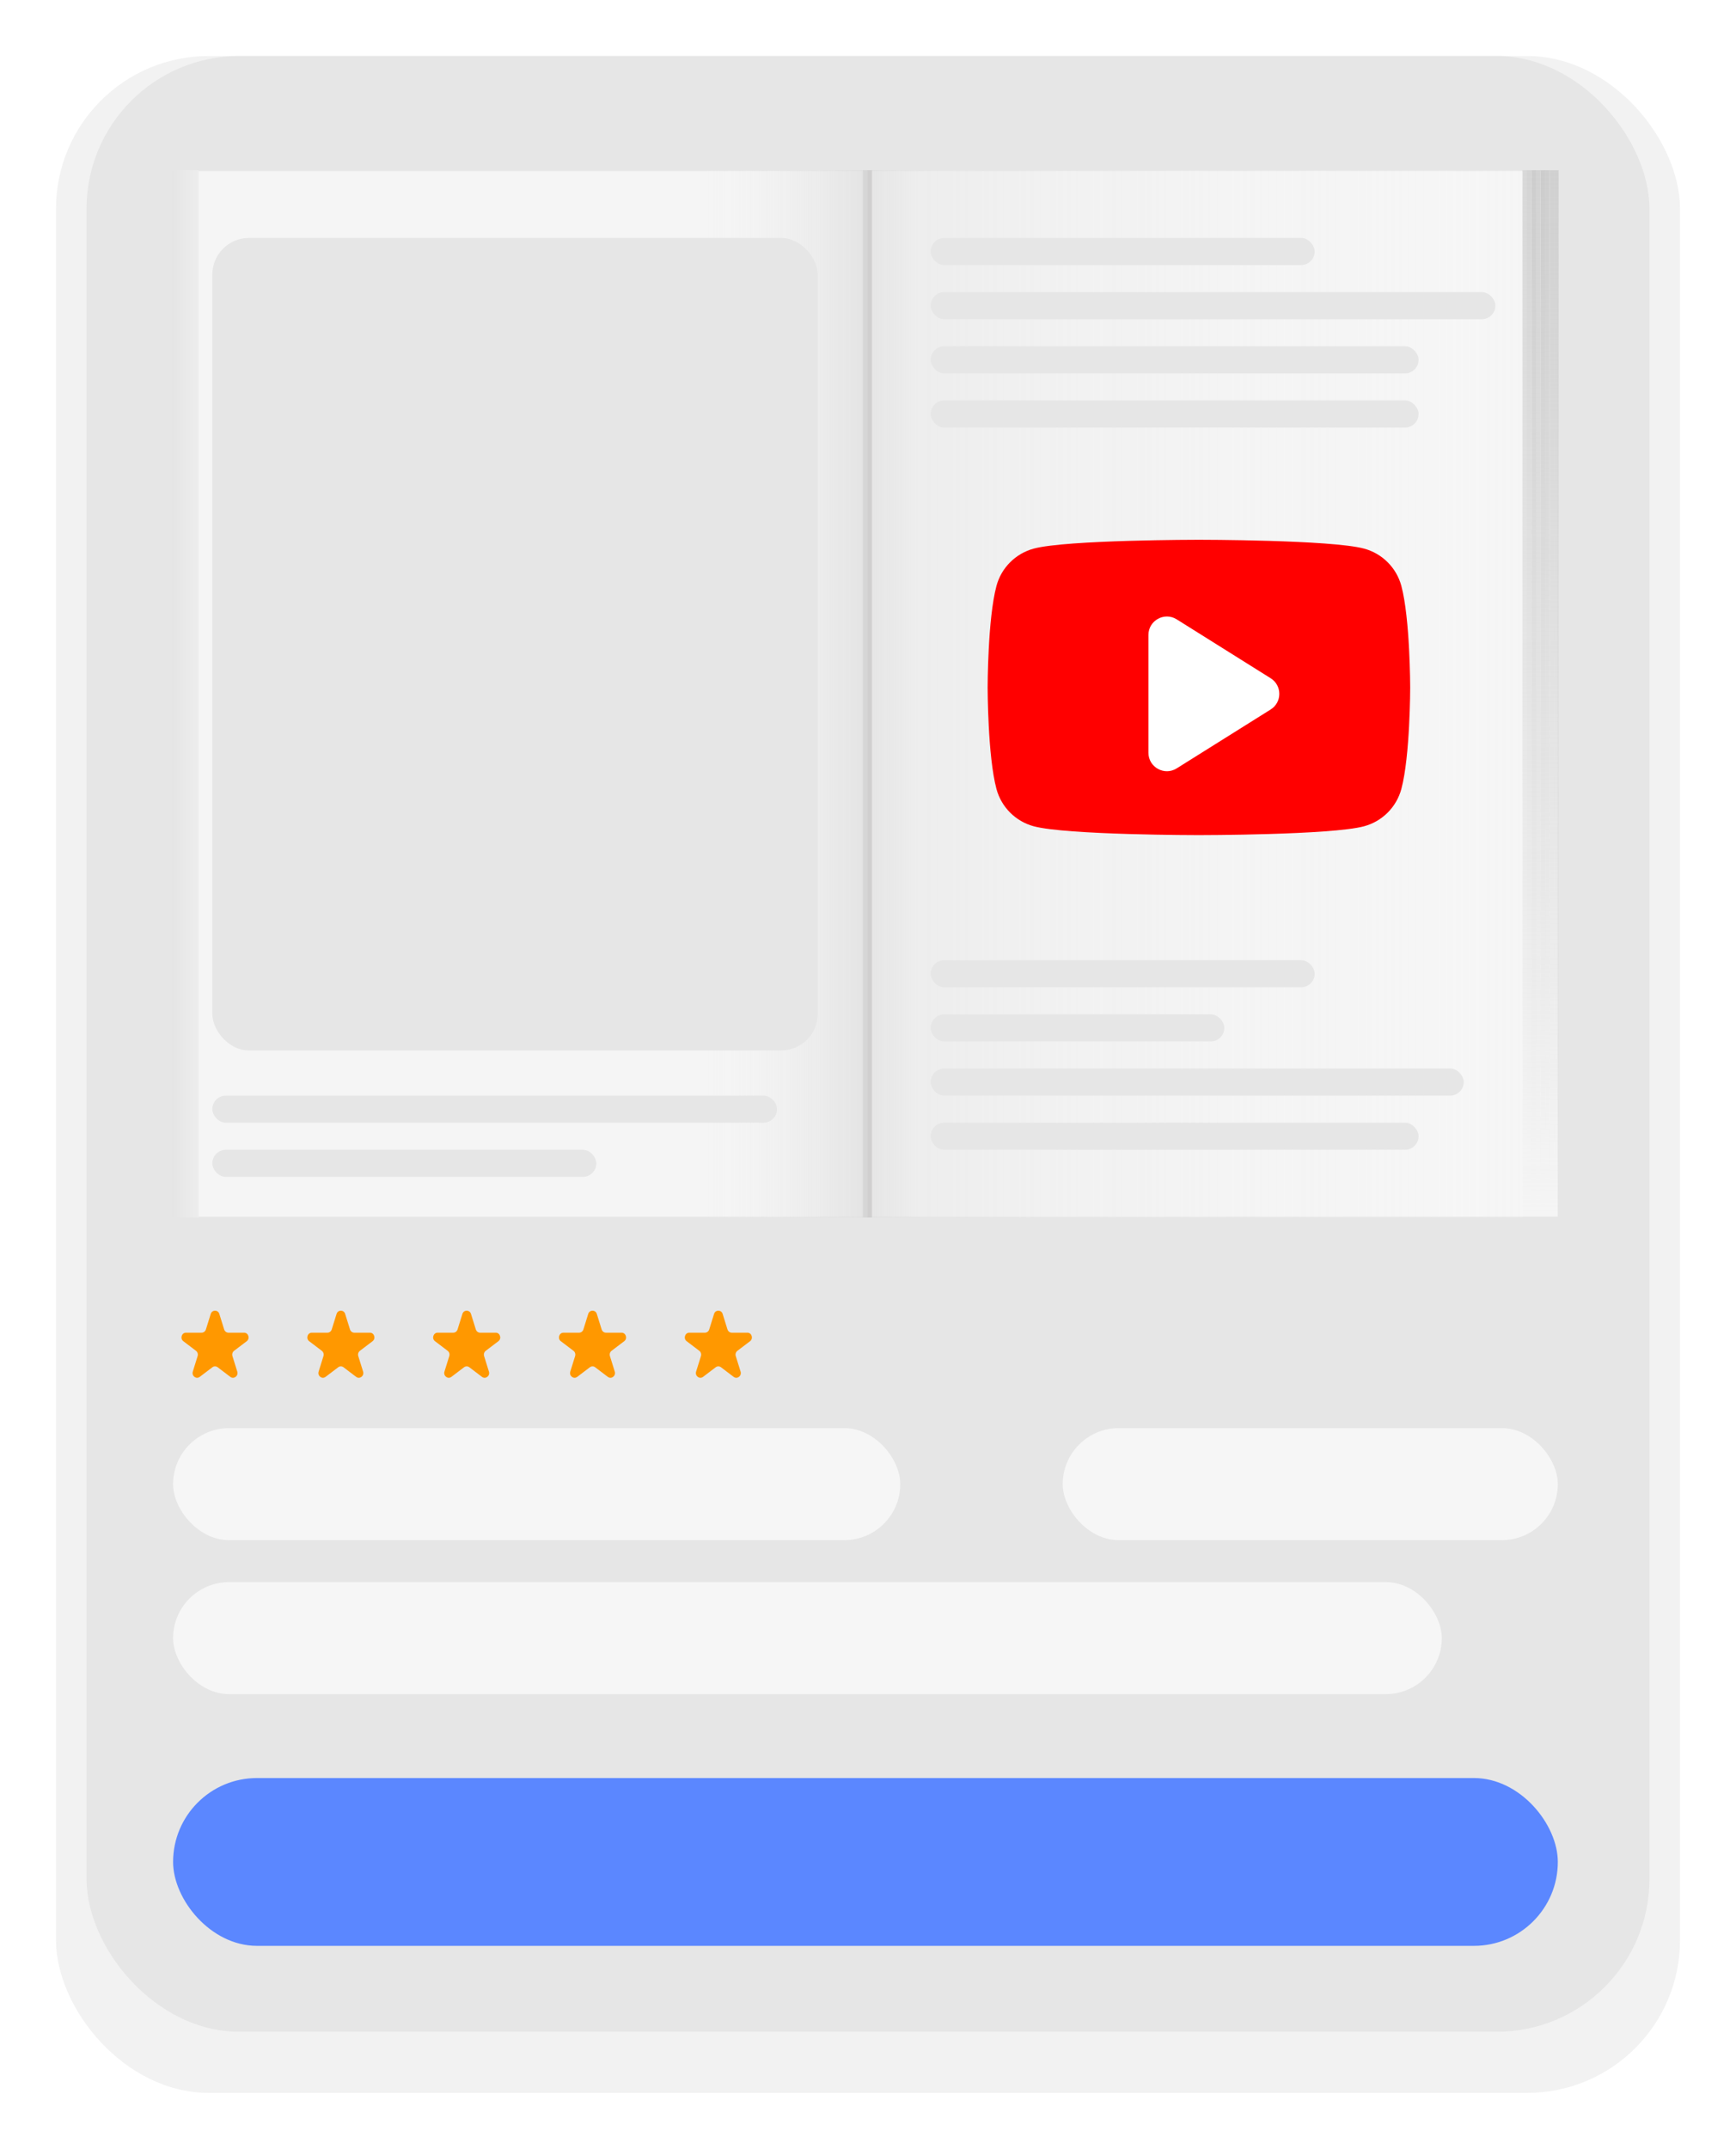 <?xml version="1.0" encoding="UTF-8" standalone="no"?><svg width="341" height="422" viewBox="0 0 341 422" fill="none" xmlns="http://www.w3.org/2000/svg">
<g filter="url(#filter0_d_1277_3980)">
<rect x="11" y="5" width="319" height="400" rx="30" fill="#F2F2F2"/>
</g>
<rect x="17" y="11" width="307" height="388" rx="30" fill="#E6E6E6"/>
<rect x="33.886" y="33.6" width="272.102" height="205.324" fill="#F5F5F5"/>
<rect x="39.044" y="33.432" width="260.012" height="205.659" fill="url(#paint0_linear_1277_3980)"/>
<path d="M275.265 115.057C274.308 111.49 271.5 108.687 267.927 107.732C261.457 106 235.5 106 235.5 106C235.5 106 209.544 106 203.073 107.732C199.5 108.687 196.692 111.49 195.735 115.057C194 121.516 194 135 194 135C194 135 194 148.484 195.735 154.943C196.692 158.51 199.5 161.313 203.073 162.268C209.544 164 235.5 164 235.5 164C235.5 164 261.457 164 267.927 162.268C271.5 161.313 274.308 158.51 275.265 154.943C277 148.484 277 135 277 135C277 135 276.993 121.516 275.265 115.057Z" fill="#FF0000"/>
<rect x="33.719" y="33.432" width="5.324" height="205.659" fill="url(#paint1_linear_1277_3980)"/>
<rect x="299.056" y="33.432" width="0.887" height="205.659" fill="url(#paint2_linear_1277_3980)"/>
<rect x="299.943" y="33.432" width="0.887" height="205.659" fill="url(#paint3_linear_1277_3980)"/>
<rect x="300.831" y="33.432" width="0.887" height="205.659" fill="url(#paint4_linear_1277_3980)"/>
<rect x="301.718" y="33.432" width="0.887" height="205.659" fill="url(#paint5_linear_1277_3980)"/>
<rect x="302.606" y="33.432" width="0.887" height="205.659" fill="url(#paint6_linear_1277_3980)"/>
<rect x="303.493" y="33.432" width="0.887" height="205.659" fill="url(#paint7_linear_1277_3980)"/>
<rect x="304.38" y="33.432" width="0.887" height="205.659" fill="url(#paint8_linear_1277_3980)"/>
<rect x="305.268" y="33.432" width="0.887" height="205.659" fill="url(#paint9_linear_1277_3980)"/>
<rect x="170.381" y="33.432" width="0.887" height="205.659" fill="#D0CFCF"/>
<rect x="169.494" y="33.432" width="0.887" height="205.659" fill="#D6D6D6"/>
<rect x="41.706" y="46.729" width="118.913" height="159.563" rx="7.19" fill="#E6E6E6"/>
<rect x="182.805" y="57.367" width="110.927" height="5.319" rx="2.659" fill="#E6E6E6"/>
<rect x="41.706" y="215.157" width="110.927" height="5.319" rx="2.659" fill="#E6E6E6"/>
<rect x="41.706" y="225.795" width="75.43" height="5.319" rx="2.659" fill="#E6E6E6"/>
<rect x="182.805" y="46.729" width="75.43" height="5.319" rx="2.659" fill="#E6E6E6"/>
<rect x="182.805" y="68.004" width="95.841" height="5.319" rx="2.659" fill="#E6E6E6"/>
<rect x="182.805" y="78.642" width="95.841" height="5.319" rx="2.659" fill="#E6E6E6"/>
<rect x="182.805" y="199.201" width="57.682" height="5.319" rx="2.659" fill="#E6E6E6"/>
<rect x="182.805" y="188.563" width="75.43" height="5.319" rx="2.659" fill="#E6E6E6"/>
<rect x="182.805" y="209.838" width="104.715" height="5.319" rx="2.659" fill="#E6E6E6"/>
<rect x="182.805" y="220.476" width="95.841" height="5.319" rx="2.659" fill="#E6E6E6"/>
<path d="M249.593 133.193L231.137 121.629C228.722 120.116 225.583 121.85 225.583 124.699V147.825C225.583 150.673 228.722 152.408 231.137 150.894L249.593 139.331C251.86 137.911 251.86 134.613 249.593 133.193Z" fill="white"/>
<path d="M41.396 258.027C41.661 257.174 42.817 257.174 43.082 258.027L44.03 261.074C44.149 261.456 44.489 261.714 44.873 261.714H47.942C48.8 261.714 49.157 262.861 48.463 263.388L45.98 265.272C45.67 265.507 45.54 265.925 45.658 266.307L46.606 269.354C46.872 270.206 45.937 270.916 45.242 270.389L42.76 268.505C42.449 268.27 42.029 268.27 41.718 268.505L39.235 270.389C38.541 270.916 37.606 270.206 37.871 269.354L38.819 266.307C38.938 265.925 38.808 265.507 38.497 265.272L36.015 263.388C35.32 262.861 35.677 261.714 36.536 261.714H39.604C39.988 261.714 40.329 261.456 40.447 261.074L41.396 258.027Z" fill="#FF9800"/>
<path d="M66.112 258.027C66.378 257.174 67.533 257.174 67.798 258.027L68.747 261.074C68.865 261.456 69.206 261.714 69.59 261.714H72.658C73.517 261.714 73.874 262.861 73.179 263.388L70.697 265.272C70.386 265.507 70.256 265.925 70.375 266.307L71.323 269.354C71.588 270.206 70.654 270.916 69.959 270.389L67.476 268.505C67.166 268.27 66.745 268.27 66.434 268.505L63.952 270.389C63.257 270.916 62.322 270.206 62.588 269.354L63.536 266.307C63.654 265.925 63.525 265.507 63.214 265.272L60.731 263.388C60.037 262.861 60.394 261.714 61.252 261.714H64.321C64.705 261.714 65.045 261.456 65.164 261.074L66.112 258.027Z" fill="#FF9800"/>
<path d="M90.829 258.027C91.094 257.174 92.25 257.174 92.515 258.027L93.463 261.074C93.582 261.456 93.922 261.714 94.306 261.714H97.375C98.233 261.714 98.591 262.861 97.896 263.388L95.413 265.272C95.103 265.507 94.973 265.925 95.091 266.307L96.04 269.354C96.305 270.206 95.37 270.916 94.675 270.389L92.193 268.505C91.882 268.27 91.461 268.27 91.151 268.505L88.668 270.389C87.974 270.916 87.039 270.206 87.304 269.354L88.252 266.307C88.371 265.925 88.241 265.507 87.93 265.272L85.448 263.388C84.753 262.861 85.11 261.714 85.969 261.714H89.037C89.421 261.714 89.762 261.456 89.88 261.074L90.829 258.027Z" fill="#FF9800"/>
<path d="M115.545 258.027C115.81 257.174 116.966 257.174 117.231 258.027L118.18 261.074C118.298 261.456 118.639 261.714 119.023 261.714H122.091C122.95 261.714 123.307 262.861 122.612 263.388L120.13 265.272C119.819 265.507 119.689 265.925 119.808 266.307L120.756 269.354C121.021 270.206 120.086 270.916 119.392 270.389L116.909 268.505C116.599 268.27 116.178 268.27 115.867 268.505L113.385 270.389C112.69 270.916 111.755 270.206 112.021 269.354L112.969 266.307C113.087 265.925 112.957 265.507 112.647 265.272L110.164 263.388C109.47 262.861 109.827 261.714 110.685 261.714H113.754C114.138 261.714 114.478 261.456 114.597 261.074L115.545 258.027Z" fill="#FF9800"/>
<path d="M140.262 258.027C140.527 257.174 141.682 257.174 141.948 258.027L142.896 261.074C143.015 261.456 143.355 261.714 143.739 261.714H146.808C147.666 261.714 148.023 262.861 147.329 263.388L144.846 265.272C144.536 265.507 144.406 265.925 144.524 266.307L145.472 269.354C145.738 270.206 144.803 270.916 144.108 270.389L141.626 268.505C141.315 268.27 140.894 268.27 140.584 268.505L138.101 270.389C137.406 270.916 136.472 270.206 136.737 269.354L137.685 266.307C137.804 265.925 137.674 265.507 137.363 265.272L134.881 263.388C134.186 262.861 134.543 261.714 135.402 261.714H138.47C138.854 261.714 139.195 261.456 139.313 261.074L140.262 258.027Z" fill="#FF9800"/>
<rect x="34" y="280.456" width="142.838" height="22" rx="11" fill="#F6F6F6"/>
<rect x="208.749" y="280.456" width="97.251" height="22" rx="11" fill="#F6F6F6"/>
<rect x="34" y="310.695" width="249.207" height="22" rx="11" fill="#F6F6F6"/>
<rect x="34" y="349.173" width="272" height="32.955" rx="16.478" fill="#5B87FF"/>
<defs>
<filter id="filter0_d_1277_3980" x="0" y="0" width="341" height="422" filterUnits="userSpaceOnUse" color-interpolation-filters="sRGB">
<feFlood flood-opacity="0" result="BackgroundImageFix"/>
<feColorMatrix in="SourceAlpha" type="matrix" values="0 0 0 0 0 0 0 0 0 0 0 0 0 0 0 0 0 0 127 0" result="hardAlpha"/>
<feOffset dy="6"/>
<feGaussianBlur stdDeviation="5.5"/>
<feComposite in2="hardAlpha" operator="out"/>
<feColorMatrix type="matrix" values="0 0 0 0 0 0 0 0 0 0 0 0 0 0 0 0 0 0 0.08 0"/>
<feBlend mode="normal" in2="BackgroundImageFix" result="effect1_dropShadow_1277_3980"/>
<feBlend mode="normal" in="SourceGraphic" in2="effect1_dropShadow_1277_3980" result="shape"/>
</filter>
<linearGradient id="paint0_linear_1277_3980" x1="39.044" y1="136.262" x2="299.056" y2="136.262" gradientUnits="userSpaceOnUse">
<stop offset="0.382" stop-color="#F5F5F5" stop-opacity="0.09"/>
<stop offset="0.502" stop-color="#DADADA" stop-opacity="0.62"/>
<stop offset="0.546" stop-color="#E5E5E5" stop-opacity="0.45"/>
<stop offset="1" stop-color="#FDFDFD" stop-opacity="0.13"/>
</linearGradient>
<linearGradient id="paint1_linear_1277_3980" x1="33.719" y1="201.207" x2="39.044" y2="201.207" gradientUnits="userSpaceOnUse">
<stop stop-color="#E5E5E5"/>
<stop offset="1" stop-color="#EDEDED"/>
</linearGradient>
<linearGradient id="paint2_linear_1277_3980" x1="299.5" y1="33.432" x2="299.5" y2="239.091" gradientUnits="userSpaceOnUse">
<stop stop-color="#D8D8D8"/>
<stop offset="1" stop-color="#D8D8D8" stop-opacity="0"/>
</linearGradient>
<linearGradient id="paint3_linear_1277_3980" x1="300.387" y1="33.432" x2="300.387" y2="239.091" gradientUnits="userSpaceOnUse">
<stop stop-color="#D4D4D4"/>
<stop offset="1" stop-color="#D4D4D4" stop-opacity="0"/>
</linearGradient>
<linearGradient id="paint4_linear_1277_3980" x1="301.275" y1="33.432" x2="301.275" y2="239.091" gradientUnits="userSpaceOnUse">
<stop stop-color="#CDCDCD"/>
<stop offset="1" stop-color="#CDCDCD" stop-opacity="0"/>
</linearGradient>
<linearGradient id="paint5_linear_1277_3980" x1="302.162" y1="33.432" x2="302.162" y2="239.091" gradientUnits="userSpaceOnUse">
<stop stop-color="#D2D2D2"/>
<stop offset="1" stop-color="#D2D2D2" stop-opacity="0"/>
</linearGradient>
<linearGradient id="paint6_linear_1277_3980" x1="303.049" y1="33.432" x2="303.049" y2="239.091" gradientUnits="userSpaceOnUse">
<stop stop-color="#CCCCCC"/>
<stop offset="1" stop-color="#CCCCCC" stop-opacity="0"/>
</linearGradient>
<linearGradient id="paint7_linear_1277_3980" x1="303.937" y1="33.432" x2="303.937" y2="239.091" gradientUnits="userSpaceOnUse">
<stop stop-color="#CECECE"/>
<stop offset="1" stop-color="#CECECE" stop-opacity="0"/>
</linearGradient>
<linearGradient id="paint8_linear_1277_3980" x1="304.824" y1="33.432" x2="304.824" y2="239.091" gradientUnits="userSpaceOnUse">
<stop stop-color="#D0D0D0"/>
<stop offset="1" stop-color="#D0D0D0" stop-opacity="0"/>
</linearGradient>
<linearGradient id="paint9_linear_1277_3980" x1="305.712" y1="33.432" x2="305.712" y2="239.091" gradientUnits="userSpaceOnUse">
<stop stop-color="#D0D0D0"/>
<stop offset="1" stop-color="#D0D0D0" stop-opacity="0"/>
</linearGradient>
</defs>
</svg>
